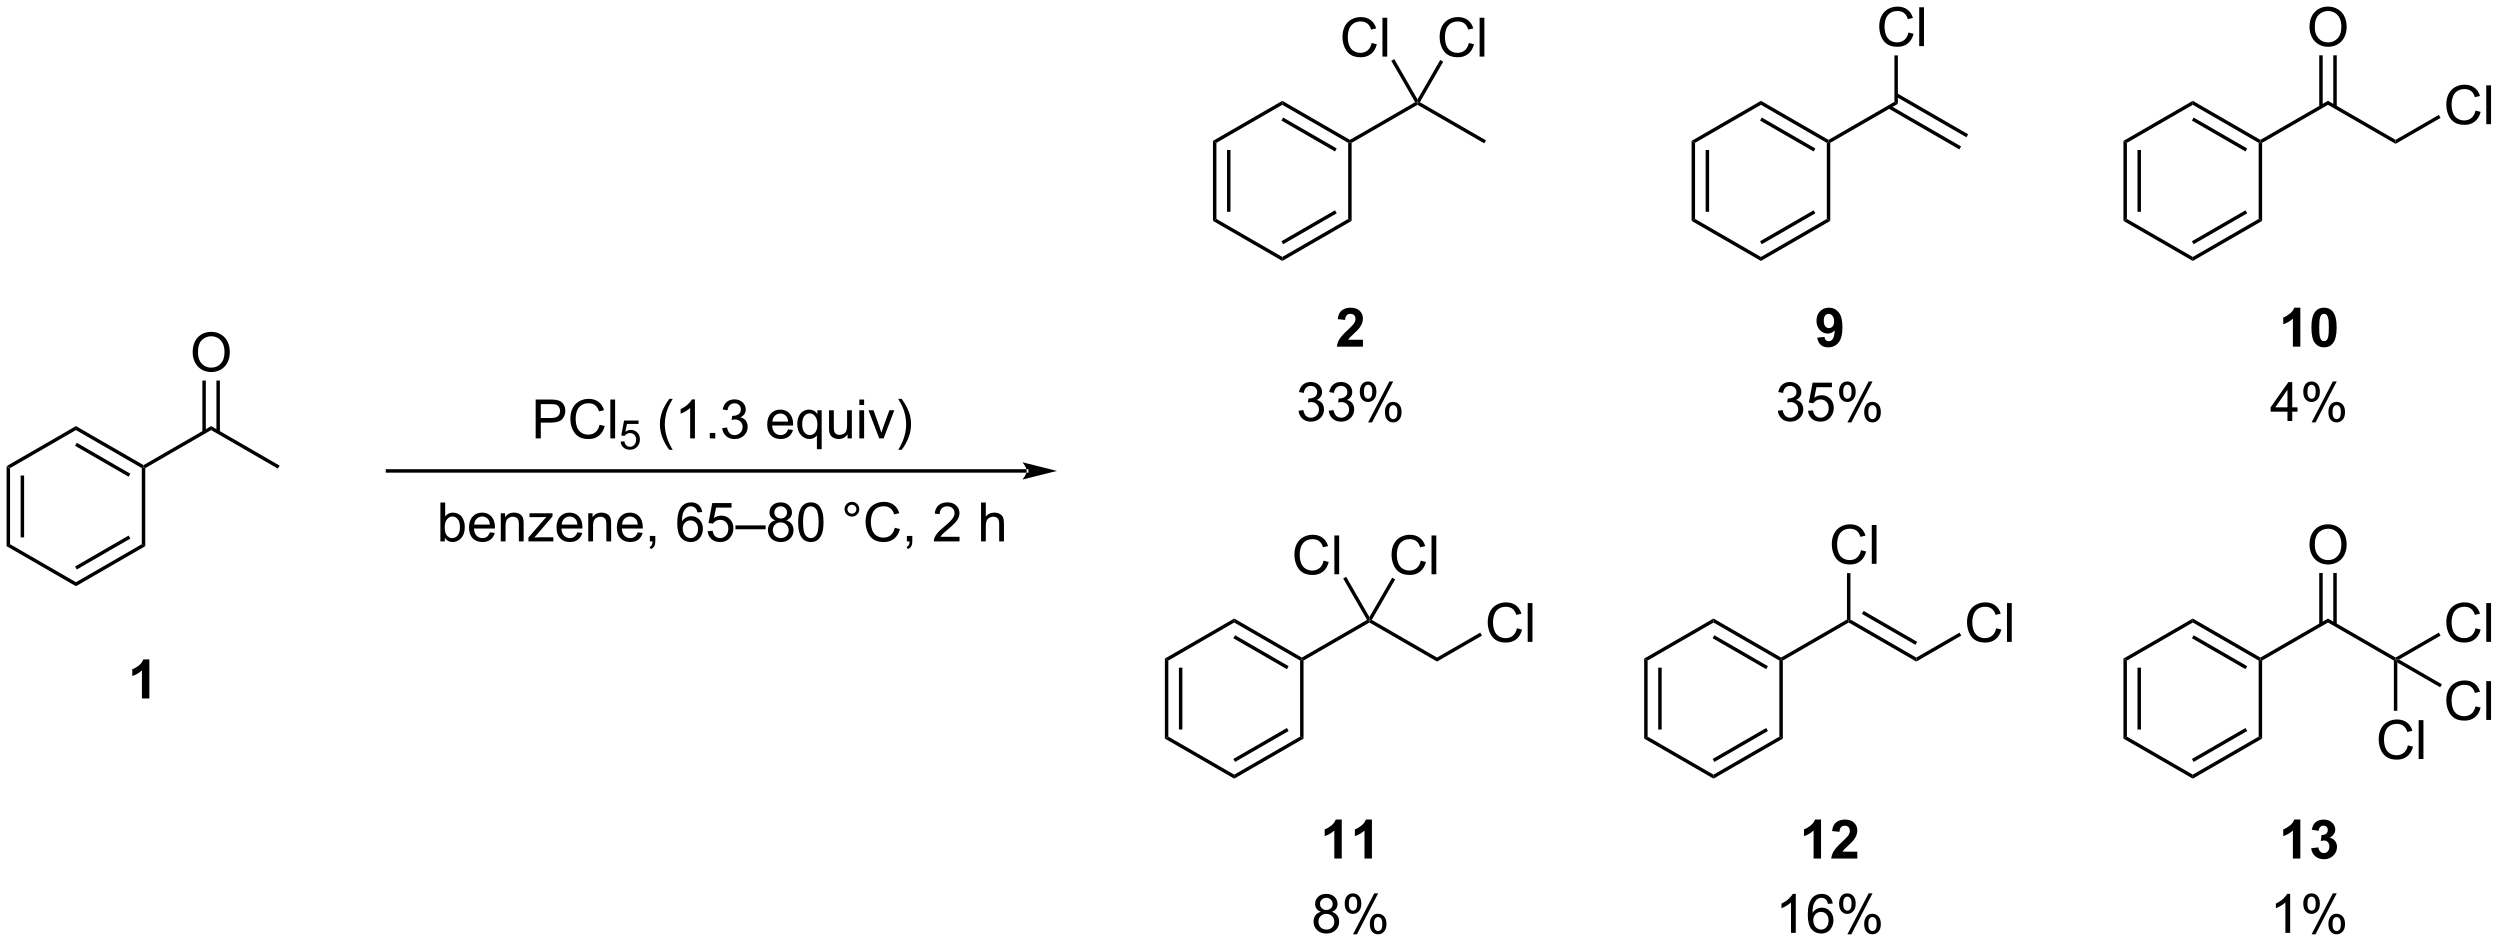 <?xml version="1.0" encoding="UTF-8"?>
<!DOCTYPE svg PUBLIC '-//W3C//DTD SVG 1.0//EN'
          'http://www.w3.org/TR/2001/REC-SVG-20010904/DTD/svg10.dtd'>
<svg stroke-dasharray="none" shape-rendering="auto" xmlns="http://www.w3.org/2000/svg" font-family="'Dialog'" text-rendering="auto" width="1011" fill-opacity="1" color-interpolation="auto" color-rendering="auto" preserveAspectRatio="xMidYMid meet" font-size="12px" viewBox="0 0 1011 381" fill="black" xmlns:xlink="http://www.w3.org/1999/xlink" stroke="black" image-rendering="auto" stroke-miterlimit="10" stroke-linecap="square" stroke-linejoin="miter" font-style="normal" stroke-width="1" height="381" stroke-dashoffset="0" font-weight="normal" stroke-opacity="1"
><!--Generated by the Batik Graphics2D SVG Generator--><defs id="genericDefs"
  /><g
  ><defs id="defs1"
    ><clipPath clipPathUnits="userSpaceOnUse" id="clipPath1"
      ><path d="M0.633 1.598 L379.389 1.598 L379.389 144.281 L0.633 144.281 L0.633 1.598 Z"
      /></clipPath
      ><clipPath clipPathUnits="userSpaceOnUse" id="clipPath2"
      ><path d="M-1.183 18.664 L-1.183 157.379 L367.042 157.379 L367.042 18.664 Z"
      /></clipPath
    ></defs
    ><g transform="scale(2.667,2.667) translate(-0.633,-1.598) matrix(1.029,0,0,1.029,1.85,-17.599)"
    ><path d="M-0.211 87.382 L0.299 87.677 L0.299 98.891 L-0.211 99.186 ZM1.86 88.726 L1.86 97.842 L2.37 97.842 L2.37 88.726 Z" stroke="none" clip-path="url(#clipPath2)"
    /></g
    ><g transform="matrix(2.743,0,0,2.743,3.246,-51.193)"
    ><path d="M-0.211 99.186 L0.299 98.891 L10.011 104.498 L10.011 105.087 Z" stroke="none" clip-path="url(#clipPath2)"
    /></g
    ><g transform="matrix(2.743,0,0,2.743,3.246,-51.193)"
    ><path d="M10.011 105.087 L10.011 104.498 L19.722 98.891 L20.233 99.186 ZM10.138 102.622 L18.033 98.063 L17.778 97.621 L9.883 102.18 Z" stroke="none" clip-path="url(#clipPath2)"
    /></g
    ><g transform="matrix(2.743,0,0,2.743,3.246,-51.193)"
    ><path d="M20.233 99.186 L19.722 98.891 L19.722 87.677 L19.977 87.53 L20.233 87.677 Z" stroke="none" clip-path="url(#clipPath2)"
    /></g
    ><g transform="matrix(2.743,0,0,2.743,3.246,-51.193)"
    ><path d="M19.977 87.235 L19.977 87.53 L19.722 87.677 L10.011 82.07 L10.011 81.481 ZM18.033 88.505 L10.138 83.947 L9.883 84.388 L17.778 88.947 Z" stroke="none" clip-path="url(#clipPath2)"
    /></g
    ><g transform="matrix(2.743,0,0,2.743,3.246,-51.193)"
    ><path d="M10.011 81.481 L10.011 82.07 L0.299 87.677 L-0.211 87.382 Z" stroke="none" clip-path="url(#clipPath2)"
    /></g
    ><g transform="matrix(2.743,0,0,2.743,3.246,-51.193)"
    ><path d="M20.233 87.677 L19.977 87.53 L19.977 87.235 L29.944 81.481 L29.944 82.07 Z" stroke="none" clip-path="url(#clipPath2)"
    /></g
    ><g transform="matrix(2.743,0,0,2.743,3.246,-51.193)"
    ><path d="M29.944 82.07 L29.944 81.481 L40.039 87.309 L39.783 87.751 Z" stroke="none" clip-path="url(#clipPath2)"
    /></g
    ><g transform="matrix(2.743,0,0,2.743,3.246,-51.193)"
    ><path d="M27.221 70.628 Q27.221 69.201 27.986 68.396 Q28.752 67.589 29.963 67.589 Q30.755 67.589 31.39 67.969 Q32.028 68.346 32.361 69.023 Q32.697 69.701 32.697 70.56 Q32.697 71.432 32.346 72.12 Q31.994 72.807 31.349 73.162 Q30.705 73.516 29.958 73.516 Q29.151 73.516 28.513 73.125 Q27.877 72.732 27.549 72.057 Q27.221 71.38 27.221 70.628 ZM28.002 70.638 Q28.002 71.674 28.557 72.271 Q29.114 72.865 29.955 72.865 Q30.809 72.865 31.361 72.263 Q31.916 71.662 31.916 70.557 Q31.916 69.857 31.679 69.336 Q31.442 68.815 30.986 68.529 Q30.533 68.24 29.966 68.24 Q29.161 68.24 28.58 68.794 Q28.002 69.346 28.002 70.638 Z" stroke="none" clip-path="url(#clipPath2)"
    /></g
    ><g transform="matrix(2.743,0,0,2.743,3.246,-51.193)"
    ><path d="M31.235 82.373 L31.235 74.769 L30.725 74.769 L30.725 82.373 ZM29.163 82.373 L29.163 74.769 L28.653 74.769 L28.653 82.373 Z" stroke="none" clip-path="url(#clipPath2)"
    /></g
    ><g transform="matrix(2.743,0,0,2.743,3.246,-51.193)"
    ><path d="M150.183 88.344 L150.183 88.344 L55.945 88.344 L55.69 88.344 L55.69 87.834 L55.945 87.834 L150.183 87.834 L150.438 87.834 L150.438 88.344 ZM154.647 88.089 L149.545 86.814 C149.545 86.814 150.183 87.531 150.183 88.089 C150.183 88.647 149.545 89.365 149.545 89.365 Z" stroke="none" clip-path="url(#clipPath2)"
    /></g
    ><g transform="matrix(2.743,0,0,2.743,3.246,-51.193)"
    ><path d="M77.79 83.294 L77.79 77.567 L79.951 77.567 Q80.522 77.567 80.821 77.622 Q81.243 77.692 81.527 77.89 Q81.813 78.086 81.988 78.442 Q82.162 78.796 82.162 79.224 Q82.162 79.953 81.696 80.461 Q81.232 80.966 80.016 80.966 L78.547 80.966 L78.547 83.294 L77.79 83.294 ZM78.547 80.289 L80.029 80.289 Q80.764 80.289 81.071 80.015 Q81.381 79.742 81.381 79.247 Q81.381 78.888 81.198 78.632 Q81.016 78.375 80.719 78.294 Q80.529 78.242 80.014 78.242 L78.547 78.242 L78.547 80.289 ZM87.212 81.286 L87.969 81.476 Q87.732 82.411 87.113 82.903 Q86.493 83.393 85.6 83.393 Q84.672 83.393 84.092 83.015 Q83.514 82.638 83.209 81.924 Q82.907 81.208 82.907 80.388 Q82.907 79.492 83.248 78.828 Q83.592 78.161 84.222 77.815 Q84.852 77.468 85.61 77.468 Q86.469 77.468 87.055 77.906 Q87.641 78.343 87.873 79.138 L87.126 79.312 Q86.928 78.687 86.547 78.403 Q86.17 78.117 85.594 78.117 Q84.936 78.117 84.49 78.434 Q84.047 78.75 83.868 79.284 Q83.688 79.817 83.688 80.382 Q83.688 81.114 83.902 81.659 Q84.115 82.203 84.563 82.474 Q85.014 82.742 85.537 82.742 Q86.172 82.742 86.613 82.375 Q87.055 82.007 87.212 81.286 ZM88.799 83.294 L88.799 77.567 L89.502 77.567 L89.502 83.294 L88.799 83.294 Z" stroke="none" clip-path="url(#clipPath2)"
    /></g
    ><g transform="matrix(2.743,0,0,2.743,3.246,-51.193)"
    ><path d="M90.313 83.769 L90.866 83.722 Q90.928 84.126 91.151 84.329 Q91.376 84.533 91.692 84.533 Q92.073 84.533 92.337 84.246 Q92.6 83.958 92.6 83.484 Q92.6 83.033 92.346 82.773 Q92.094 82.511 91.684 82.511 Q91.428 82.511 91.223 82.628 Q91.018 82.743 90.901 82.927 L90.407 82.863 L90.823 80.658 L92.958 80.658 L92.958 81.162 L91.245 81.162 L91.012 82.316 Q91.399 82.046 91.825 82.046 Q92.387 82.046 92.774 82.437 Q93.161 82.826 93.161 83.437 Q93.161 84.021 92.821 84.445 Q92.407 84.968 91.692 84.968 Q91.106 84.968 90.735 84.64 Q90.366 84.31 90.313 83.769 Z" stroke="none" clip-path="url(#clipPath2)"
    /></g
    ><g transform="matrix(2.743,0,0,2.743,3.246,-51.193)"
    ><path d="M97.495 84.979 Q96.912 84.244 96.508 83.26 Q96.107 82.273 96.107 81.218 Q96.107 80.289 96.409 79.437 Q96.761 78.45 97.495 77.468 L97.998 77.468 Q97.526 78.281 97.373 78.63 Q97.136 79.169 96.998 79.755 Q96.831 80.484 96.831 81.224 Q96.831 83.101 97.998 84.979 L97.495 84.979 ZM101.269 83.294 L100.565 83.294 L100.565 78.812 Q100.31 79.054 99.899 79.296 Q99.487 79.539 99.159 79.661 L99.159 78.981 Q99.748 78.703 100.188 78.309 Q100.63 77.914 100.815 77.544 L101.269 77.544 L101.269 83.294 ZM103.463 83.294 L103.463 82.492 L104.265 82.492 L104.265 83.294 L103.463 83.294 ZM105.294 81.781 L105.998 81.687 Q106.12 82.286 106.409 82.549 Q106.701 82.812 107.12 82.812 Q107.615 82.812 107.956 82.468 Q108.3 82.125 108.3 81.617 Q108.3 81.132 107.982 80.82 Q107.667 80.505 107.177 80.505 Q106.979 80.505 106.683 80.583 L106.761 79.966 Q106.831 79.974 106.873 79.974 Q107.323 79.974 107.683 79.739 Q108.042 79.505 108.042 79.015 Q108.042 78.63 107.779 78.377 Q107.519 78.122 107.104 78.122 Q106.693 78.122 106.419 78.38 Q106.146 78.638 106.068 79.153 L105.365 79.028 Q105.495 78.32 105.951 77.932 Q106.409 77.544 107.089 77.544 Q107.558 77.544 107.951 77.744 Q108.347 77.945 108.555 78.294 Q108.763 78.64 108.763 79.031 Q108.763 79.403 108.563 79.708 Q108.365 80.013 107.974 80.192 Q108.482 80.309 108.763 80.679 Q109.044 81.046 109.044 81.601 Q109.044 82.351 108.498 82.875 Q107.951 83.395 107.115 83.395 Q106.362 83.395 105.862 82.948 Q105.365 82.497 105.294 81.781 ZM114.998 81.958 L115.724 82.046 Q115.552 82.684 115.086 83.036 Q114.623 83.388 113.901 83.388 Q112.99 83.388 112.456 82.828 Q111.925 82.265 111.925 81.255 Q111.925 80.208 112.464 79.63 Q113.003 79.052 113.862 79.052 Q114.693 79.052 115.219 79.619 Q115.748 80.184 115.748 81.211 Q115.748 81.273 115.745 81.398 L112.651 81.398 Q112.69 82.083 113.037 82.448 Q113.386 82.809 113.904 82.809 Q114.292 82.809 114.565 82.606 Q114.839 82.403 114.998 81.958 ZM112.69 80.82 L115.005 80.82 Q114.959 80.296 114.74 80.036 Q114.404 79.63 113.87 79.63 Q113.386 79.63 113.055 79.955 Q112.724 80.278 112.69 80.82 ZM119.252 84.885 L119.252 82.851 Q119.088 83.083 118.793 83.237 Q118.499 83.388 118.166 83.388 Q117.429 83.388 116.895 82.799 Q116.361 82.208 116.361 81.179 Q116.361 80.554 116.577 80.059 Q116.796 79.562 117.207 79.307 Q117.619 79.052 118.111 79.052 Q118.882 79.052 119.322 79.7 L119.322 79.145 L119.955 79.145 L119.955 84.885 L119.252 84.885 ZM117.085 81.208 Q117.085 82.007 117.421 82.409 Q117.757 82.809 118.225 82.809 Q118.673 82.809 118.996 82.429 Q119.322 82.046 119.322 81.27 Q119.322 80.442 118.981 80.026 Q118.64 79.606 118.179 79.606 Q117.72 79.606 117.403 79.994 Q117.085 80.382 117.085 81.208 ZM123.776 83.294 L123.776 82.684 Q123.292 83.388 122.459 83.388 Q122.091 83.388 121.774 83.247 Q121.456 83.106 121.3 82.893 Q121.146 82.679 121.084 82.372 Q121.042 82.164 121.042 81.716 L121.042 79.145 L121.745 79.145 L121.745 81.445 Q121.745 81.997 121.787 82.187 Q121.854 82.466 122.068 82.625 Q122.284 82.781 122.599 82.781 Q122.917 82.781 123.193 82.619 Q123.472 82.458 123.586 82.179 Q123.701 81.898 123.701 81.367 L123.701 79.145 L124.404 79.145 L124.404 83.294 L123.776 83.294 ZM125.509 78.375 L125.509 77.567 L126.213 77.567 L126.213 78.375 L125.509 78.375 ZM125.509 83.294 L125.509 79.145 L126.213 79.145 L126.213 83.294 L125.509 83.294 ZM128.435 83.294 L126.857 79.145 L127.599 79.145 L128.49 81.63 Q128.636 82.031 128.756 82.466 Q128.849 82.138 129.018 81.677 L129.94 79.145 L130.662 79.145 L129.091 83.294 L128.435 83.294 ZM131.745 84.979 L131.24 84.979 Q132.409 83.101 132.409 81.224 Q132.409 80.489 132.24 79.765 Q132.107 79.179 131.87 78.64 Q131.716 78.289 131.24 77.468 L131.745 77.468 Q132.479 78.45 132.831 79.437 Q133.131 80.289 133.131 81.218 Q133.131 82.273 132.727 83.26 Q132.323 84.244 131.745 84.979 Z" stroke="none" clip-path="url(#clipPath2)"
    /></g
    ><g transform="matrix(2.743,0,0,2.743,3.246,-51.193)"
    ><path d="M177.643 39.43 L178.153 39.724 L178.153 50.938 L177.643 51.233 ZM179.715 40.773 L179.715 49.89 L180.225 49.89 L180.225 40.773 Z" stroke="none" clip-path="url(#clipPath2)"
    /></g
    ><g transform="matrix(2.743,0,0,2.743,3.246,-51.193)"
    ><path d="M177.643 51.233 L178.153 50.938 L187.865 56.545 L187.865 57.135 Z" stroke="none" clip-path="url(#clipPath2)"
    /></g
    ><g transform="matrix(2.743,0,0,2.743,3.246,-51.193)"
    ><path d="M187.865 57.135 L187.865 56.545 L197.577 50.938 L198.087 51.233 ZM187.993 54.669 L195.888 50.111 L195.633 49.669 L187.738 54.227 Z" stroke="none" clip-path="url(#clipPath2)"
    /></g
    ><g transform="matrix(2.743,0,0,2.743,3.246,-51.193)"
    ><path d="M198.087 51.233 L197.577 50.938 L197.577 39.724 L197.832 39.577 L198.087 39.724 Z" stroke="none" clip-path="url(#clipPath2)"
    /></g
    ><g transform="matrix(2.743,0,0,2.743,3.246,-51.193)"
    ><path d="M197.832 39.282 L197.832 39.577 L197.577 39.724 L187.865 34.117 L187.865 33.528 ZM195.888 40.552 L187.993 35.994 L187.738 36.436 L195.633 40.994 Z" stroke="none" clip-path="url(#clipPath2)"
    /></g
    ><g transform="matrix(2.743,0,0,2.743,3.246,-51.193)"
    ><path d="M187.865 33.528 L187.865 34.117 L178.153 39.724 L177.643 39.43 Z" stroke="none" clip-path="url(#clipPath2)"
    /></g
    ><g transform="matrix(2.743,0,0,2.743,3.246,-51.193)"
    ><path d="M198.087 39.724 L197.832 39.577 L197.832 39.282 L207.45 33.729 L207.799 33.823 L207.799 34.117 Z" stroke="none" clip-path="url(#clipPath2)"
    /></g
    ><g transform="matrix(2.743,0,0,2.743,3.246,-51.193)"
    ><path d="M207.799 34.117 L207.799 33.823 L208.147 33.729 L217.893 39.356 L217.638 39.798 Z" stroke="none" clip-path="url(#clipPath2)"
    /></g
    ><g transform="matrix(2.743,0,0,2.743,3.246,-51.193)"
    ><path d="M215.367 24.998 L216.125 25.188 Q215.888 26.123 215.268 26.615 Q214.649 27.105 213.755 27.105 Q212.828 27.105 212.248 26.727 Q211.669 26.35 211.365 25.636 Q211.063 24.92 211.063 24.1 Q211.063 23.204 211.404 22.54 Q211.748 21.873 212.378 21.527 Q213.008 21.18 213.766 21.18 Q214.625 21.18 215.211 21.618 Q215.797 22.055 216.029 22.85 L215.281 23.024 Q215.084 22.399 214.703 22.115 Q214.326 21.829 213.75 21.829 Q213.091 21.829 212.646 22.146 Q212.203 22.462 212.024 22.995 Q211.844 23.529 211.844 24.094 Q211.844 24.826 212.058 25.37 Q212.271 25.915 212.719 26.186 Q213.169 26.454 213.693 26.454 Q214.328 26.454 214.768 26.087 Q215.211 25.719 215.367 24.998 ZM216.955 27.006 L216.955 21.279 L217.658 21.279 L217.658 27.006 L216.955 27.006 Z" stroke="none" clip-path="url(#clipPath2)"
    /></g
    ><g transform="matrix(2.743,0,0,2.743,3.246,-51.193)"
    ><path d="M208.147 33.729 L207.799 33.823 L207.799 33.312 L211.153 27.503 L211.595 27.758 Z" stroke="none" clip-path="url(#clipPath2)"
    /></g
    ><g transform="matrix(2.743,0,0,2.743,3.246,-51.193)"
    ><path d="M201.046 24.998 L201.804 25.188 Q201.567 26.123 200.947 26.615 Q200.327 27.105 199.434 27.105 Q198.507 27.105 197.926 26.727 Q197.348 26.35 197.044 25.636 Q196.742 24.92 196.742 24.1 Q196.742 23.204 197.083 22.54 Q197.426 21.873 198.057 21.527 Q198.687 21.18 199.445 21.18 Q200.304 21.18 200.89 21.618 Q201.476 22.055 201.708 22.85 L200.96 23.024 Q200.762 22.399 200.382 22.115 Q200.005 21.829 199.429 21.829 Q198.77 21.829 198.325 22.146 Q197.882 22.462 197.702 22.995 Q197.523 23.529 197.523 24.094 Q197.523 24.826 197.736 25.37 Q197.95 25.915 198.398 26.186 Q198.848 26.454 199.372 26.454 Q200.007 26.454 200.447 26.087 Q200.89 25.719 201.046 24.998 ZM202.633 27.006 L202.633 21.279 L203.337 21.279 L203.337 27.006 L202.633 27.006 Z" stroke="none" clip-path="url(#clipPath2)"
    /></g
    ><g transform="matrix(2.743,0,0,2.743,3.246,-51.193)"
    ><path d="M207.799 33.312 L207.799 33.823 L207.45 33.729 L203.93 27.633 L204.372 27.378 Z" stroke="none" clip-path="url(#clipPath2)"
    /></g
    ><g transform="matrix(2.743,0,0,2.743,3.246,-51.193)"
    ><path d="M190.261 79.215 L190.964 79.122 Q191.087 79.721 191.376 79.984 Q191.667 80.247 192.087 80.247 Q192.582 80.247 192.923 79.903 Q193.266 79.559 193.266 79.051 Q193.266 78.567 192.949 78.254 Q192.633 77.939 192.144 77.939 Q191.946 77.939 191.649 78.017 L191.727 77.4 Q191.798 77.408 191.839 77.408 Q192.29 77.408 192.649 77.174 Q193.008 76.939 193.008 76.45 Q193.008 76.064 192.745 75.812 Q192.485 75.556 192.071 75.556 Q191.66 75.556 191.386 75.814 Q191.113 76.072 191.035 76.588 L190.332 76.463 Q190.462 75.754 190.917 75.366 Q191.376 74.978 192.055 74.978 Q192.524 74.978 192.917 75.179 Q193.313 75.379 193.522 75.728 Q193.73 76.075 193.73 76.465 Q193.73 76.838 193.529 77.142 Q193.332 77.447 192.941 77.627 Q193.449 77.744 193.73 78.114 Q194.011 78.481 194.011 79.036 Q194.011 79.786 193.464 80.309 Q192.917 80.83 192.082 80.83 Q191.329 80.83 190.829 80.382 Q190.332 79.931 190.261 79.215 ZM194.71 79.215 L195.413 79.122 Q195.536 79.721 195.825 79.984 Q196.117 80.247 196.536 80.247 Q197.031 80.247 197.372 79.903 Q197.716 79.559 197.716 79.051 Q197.716 78.567 197.398 78.254 Q197.083 77.939 196.593 77.939 Q196.395 77.939 196.098 78.017 L196.177 77.4 Q196.247 77.408 196.288 77.408 Q196.739 77.408 197.098 77.174 Q197.458 76.939 197.458 76.45 Q197.458 76.064 197.195 75.812 Q196.934 75.556 196.52 75.556 Q196.109 75.556 195.835 75.814 Q195.562 76.072 195.484 76.588 L194.781 76.463 Q194.911 75.754 195.367 75.366 Q195.825 74.978 196.505 74.978 Q196.973 74.978 197.367 75.179 Q197.762 75.379 197.971 75.728 Q198.179 76.075 198.179 76.465 Q198.179 76.838 197.979 77.142 Q197.781 77.447 197.39 77.627 Q197.898 77.744 198.179 78.114 Q198.46 78.481 198.46 79.036 Q198.46 79.786 197.913 80.309 Q197.367 80.83 196.531 80.83 Q195.778 80.83 195.278 80.382 Q194.781 79.931 194.71 79.215 ZM199.29 76.377 Q199.29 75.762 199.597 75.333 Q199.907 74.903 200.493 74.903 Q201.032 74.903 201.383 75.288 Q201.738 75.674 201.738 76.418 Q201.738 77.145 201.381 77.538 Q201.024 77.931 200.501 77.931 Q199.98 77.931 199.633 77.546 Q199.29 77.158 199.29 76.377 ZM200.511 75.387 Q200.251 75.387 200.076 75.614 Q199.902 75.84 199.902 76.447 Q199.902 76.997 200.076 77.223 Q200.253 77.447 200.511 77.447 Q200.777 77.447 200.951 77.221 Q201.126 76.994 201.126 76.392 Q201.126 75.838 200.949 75.614 Q200.774 75.387 200.511 75.387 ZM200.516 80.939 L203.649 74.903 L204.22 74.903 L201.097 80.939 L200.516 80.939 ZM202.993 79.385 Q202.993 78.767 203.3 78.34 Q203.61 77.911 204.199 77.911 Q204.738 77.911 205.092 78.296 Q205.446 78.681 205.446 79.426 Q205.446 80.153 205.087 80.546 Q204.73 80.939 204.204 80.939 Q203.683 80.939 203.337 80.551 Q202.993 80.161 202.993 79.385 ZM204.22 78.395 Q203.954 78.395 203.779 78.622 Q203.605 78.848 203.605 79.455 Q203.605 80.002 203.779 80.228 Q203.957 80.455 204.214 80.455 Q204.485 80.455 204.657 80.228 Q204.832 80.002 204.832 79.4 Q204.832 78.846 204.654 78.622 Q204.48 78.395 204.22 78.395 Z" stroke="none" clip-path="url(#clipPath2)"
    /></g
    ><g transform="matrix(2.743,0,0,2.743,3.246,-51.193)"
    ><path d="M199.753 68.752 L199.753 69.773 L195.907 69.773 Q195.97 69.195 196.282 68.677 Q196.595 68.159 197.516 67.305 Q198.259 66.612 198.425 66.367 Q198.652 66.026 198.652 65.695 Q198.652 65.328 198.454 65.13 Q198.259 64.932 197.91 64.932 Q197.566 64.932 197.363 65.141 Q197.16 65.346 197.128 65.828 L196.035 65.719 Q196.134 64.812 196.649 64.419 Q197.165 64.023 197.938 64.023 Q198.785 64.023 199.269 64.482 Q199.753 64.937 199.753 65.617 Q199.753 66.002 199.615 66.354 Q199.477 66.703 199.175 67.086 Q198.977 67.338 198.457 67.815 Q197.938 68.291 197.798 68.448 Q197.66 68.604 197.574 68.752 L199.753 68.752 Z" stroke="none" clip-path="url(#clipPath2)"
    /></g
    ><g transform="matrix(2.743,0,0,2.743,3.246,-51.193)"
    ><path d="M248.208 39.43 L248.719 39.724 L248.719 50.938 L248.208 51.233 ZM250.28 40.773 L250.28 49.89 L250.79 49.89 L250.79 40.773 Z" stroke="none" clip-path="url(#clipPath2)"
    /></g
    ><g transform="matrix(2.743,0,0,2.743,3.246,-51.193)"
    ><path d="M248.208 51.233 L248.719 50.938 L258.43 56.545 L258.43 57.135 Z" stroke="none" clip-path="url(#clipPath2)"
    /></g
    ><g transform="matrix(2.743,0,0,2.743,3.246,-51.193)"
    ><path d="M258.43 57.135 L258.43 56.545 L268.142 50.938 L268.652 51.233 ZM258.558 54.669 L266.453 50.111 L266.198 49.669 L258.303 54.227 Z" stroke="none" clip-path="url(#clipPath2)"
    /></g
    ><g transform="matrix(2.743,0,0,2.743,3.246,-51.193)"
    ><path d="M268.652 51.233 L268.142 50.938 L268.142 39.724 L268.397 39.577 L268.652 39.724 Z" stroke="none" clip-path="url(#clipPath2)"
    /></g
    ><g transform="matrix(2.743,0,0,2.743,3.246,-51.193)"
    ><path d="M268.397 39.282 L268.397 39.577 L268.142 39.724 L258.43 34.117 L258.43 33.528 ZM266.453 40.552 L258.558 35.994 L258.303 36.436 L266.198 40.994 Z" stroke="none" clip-path="url(#clipPath2)"
    /></g
    ><g transform="matrix(2.743,0,0,2.743,3.246,-51.193)"
    ><path d="M258.43 33.528 L258.43 34.117 L248.719 39.724 L248.208 39.43 Z" stroke="none" clip-path="url(#clipPath2)"
    /></g
    ><g transform="matrix(2.743,0,0,2.743,3.246,-51.193)"
    ><path d="M268.652 39.724 L268.397 39.577 L268.397 39.282 L278.109 33.675 L278.619 33.97 Z" stroke="none" clip-path="url(#clipPath2)"
    /></g
    ><g transform="matrix(2.743,0,0,2.743,3.246,-51.193)"
    ><path d="M277.2 34.642 L287.685 40.695 L287.94 40.253 L277.456 34.2 ZM278.236 32.848 L288.721 38.901 L288.976 38.459 L278.491 32.406 Z" stroke="none" clip-path="url(#clipPath2)"
    /></g
    ><g transform="matrix(2.743,0,0,2.743,3.246,-51.193)"
    ><path d="M280.178 23.456 L280.936 23.646 Q280.699 24.581 280.079 25.073 Q279.46 25.563 278.566 25.563 Q277.639 25.563 277.058 25.185 Q276.48 24.808 276.176 24.094 Q275.874 23.378 275.874 22.558 Q275.874 21.662 276.215 20.998 Q276.558 20.331 277.189 19.985 Q277.819 19.639 278.577 19.639 Q279.436 19.639 280.022 20.076 Q280.608 20.514 280.84 21.308 L280.092 21.482 Q279.894 20.857 279.514 20.573 Q279.137 20.287 278.561 20.287 Q277.902 20.287 277.457 20.605 Q277.014 20.92 276.835 21.454 Q276.655 21.987 276.655 22.552 Q276.655 23.284 276.868 23.829 Q277.082 24.373 277.53 24.644 Q277.98 24.912 278.504 24.912 Q279.139 24.912 279.579 24.545 Q280.022 24.177 280.178 23.456 ZM281.766 25.464 L281.766 19.737 L282.469 19.737 L282.469 25.464 L281.766 25.464 Z" stroke="none" clip-path="url(#clipPath2)"
    /></g
    ><g transform="matrix(2.743,0,0,2.743,3.246,-51.193)"
    ><path d="M278.619 33.97 L278.109 33.675 L278.109 26.831 L278.619 26.831 Z" stroke="none" clip-path="url(#clipPath2)"
    /></g
    ><g transform="matrix(2.743,0,0,2.743,3.246,-51.193)"
    ><path d="M260.922 79.215 L261.625 79.122 Q261.748 79.721 262.037 79.984 Q262.329 80.247 262.748 80.247 Q263.243 80.247 263.584 79.903 Q263.928 79.559 263.928 79.051 Q263.928 78.567 263.61 78.254 Q263.295 77.939 262.805 77.939 Q262.607 77.939 262.31 78.017 L262.389 77.4 Q262.459 77.408 262.5 77.408 Q262.951 77.408 263.31 77.174 Q263.67 76.939 263.67 76.45 Q263.67 76.064 263.407 75.812 Q263.146 75.556 262.732 75.556 Q262.321 75.556 262.047 75.814 Q261.774 76.072 261.696 76.588 L260.993 76.463 Q261.123 75.754 261.579 75.366 Q262.037 74.978 262.717 74.978 Q263.185 74.978 263.579 75.179 Q263.974 75.379 264.183 75.728 Q264.391 76.075 264.391 76.465 Q264.391 76.838 264.191 77.142 Q263.993 77.447 263.602 77.627 Q264.11 77.744 264.391 78.114 Q264.672 78.481 264.672 79.036 Q264.672 79.786 264.125 80.309 Q263.579 80.83 262.743 80.83 Q261.99 80.83 261.49 80.382 Q260.993 79.931 260.922 79.215 ZM265.369 79.228 L266.106 79.166 Q266.189 79.705 266.486 79.976 Q266.786 80.247 267.207 80.247 Q267.715 80.247 268.067 79.864 Q268.418 79.481 268.418 78.848 Q268.418 78.247 268.08 77.9 Q267.744 77.551 267.197 77.551 Q266.856 77.551 266.582 77.708 Q266.309 77.861 266.153 78.106 L265.494 78.02 L266.049 75.08 L268.895 75.08 L268.895 75.752 L266.611 75.752 L266.301 77.291 Q266.817 76.931 267.385 76.931 Q268.135 76.931 268.65 77.452 Q269.166 77.971 269.166 78.786 Q269.166 79.564 268.713 80.129 Q268.161 80.827 267.207 80.827 Q266.426 80.827 265.932 80.39 Q265.439 79.95 265.369 79.228 ZM269.951 76.377 Q269.951 75.762 270.258 75.333 Q270.568 74.903 271.154 74.903 Q271.693 74.903 272.045 75.288 Q272.399 75.674 272.399 76.418 Q272.399 77.145 272.042 77.538 Q271.685 77.931 271.162 77.931 Q270.641 77.931 270.295 77.546 Q269.951 77.158 269.951 76.377 ZM271.172 75.387 Q270.912 75.387 270.737 75.614 Q270.563 75.84 270.563 76.447 Q270.563 76.997 270.737 77.223 Q270.914 77.447 271.172 77.447 Q271.438 77.447 271.612 77.221 Q271.787 76.994 271.787 76.392 Q271.787 75.838 271.61 75.614 Q271.435 75.387 271.172 75.387 ZM271.178 80.939 L274.31 74.903 L274.881 74.903 L271.758 80.939 L271.178 80.939 ZM273.654 79.385 Q273.654 78.767 273.961 78.34 Q274.271 77.911 274.86 77.911 Q275.399 77.911 275.753 78.296 Q276.107 78.681 276.107 79.426 Q276.107 80.153 275.748 80.546 Q275.391 80.939 274.865 80.939 Q274.344 80.939 273.998 80.551 Q273.654 80.161 273.654 79.385 ZM274.881 78.395 Q274.615 78.395 274.441 78.622 Q274.266 78.848 274.266 79.455 Q274.266 80.002 274.441 80.228 Q274.618 80.455 274.875 80.455 Q275.146 80.455 275.318 80.228 Q275.493 80.002 275.493 79.4 Q275.493 78.846 275.316 78.622 Q275.141 78.395 274.881 78.395 Z" stroke="none" clip-path="url(#clipPath2)"
    /></g
    ><g transform="matrix(2.743,0,0,2.743,3.246,-51.193)"
    ><path d="M266.732 68.448 L267.795 68.331 Q267.834 68.656 267.998 68.812 Q268.162 68.969 268.43 68.969 Q268.771 68.969 269.008 68.656 Q269.248 68.344 269.313 67.359 Q268.899 67.838 268.279 67.838 Q267.602 67.838 267.112 67.318 Q266.623 66.797 266.623 65.961 Q266.623 65.088 267.139 64.557 Q267.657 64.023 268.459 64.023 Q269.329 64.023 269.886 64.698 Q270.446 65.37 270.446 66.914 Q270.446 68.484 269.862 69.18 Q269.282 69.875 268.349 69.875 Q267.678 69.875 267.264 69.518 Q266.849 69.159 266.732 68.448 ZM269.217 66.049 Q269.217 65.518 268.972 65.226 Q268.727 64.932 268.407 64.932 Q268.102 64.932 267.901 65.174 Q267.701 65.414 267.701 65.961 Q267.701 66.516 267.92 66.776 Q268.139 67.034 268.467 67.034 Q268.782 67.034 268.998 66.784 Q269.217 66.534 269.217 66.049 Z" stroke="none" clip-path="url(#clipPath2)"
    /></g
    ><g transform="matrix(2.743,0,0,2.743,3.246,-51.193)"
    ><path d="M311.876 39.43 L312.386 39.724 L312.386 50.938 L311.876 51.233 ZM313.947 40.773 L313.947 49.89 L314.458 49.89 L314.458 40.773 Z" stroke="none" clip-path="url(#clipPath2)"
    /></g
    ><g transform="matrix(2.743,0,0,2.743,3.246,-51.193)"
    ><path d="M311.876 51.233 L312.386 50.938 L322.098 56.545 L322.098 57.135 Z" stroke="none" clip-path="url(#clipPath2)"
    /></g
    ><g transform="matrix(2.743,0,0,2.743,3.246,-51.193)"
    ><path d="M322.098 57.135 L322.098 56.545 L331.809 50.938 L332.32 51.233 ZM322.225 54.669 L330.121 50.111 L329.865 49.669 L321.97 54.227 Z" stroke="none" clip-path="url(#clipPath2)"
    /></g
    ><g transform="matrix(2.743,0,0,2.743,3.246,-51.193)"
    ><path d="M332.32 51.233 L331.809 50.938 L331.809 39.724 L332.065 39.577 L332.32 39.724 Z" stroke="none" clip-path="url(#clipPath2)"
    /></g
    ><g transform="matrix(2.743,0,0,2.743,3.246,-51.193)"
    ><path d="M332.065 39.282 L332.065 39.577 L331.809 39.724 L322.098 34.117 L322.098 33.528 ZM330.121 40.552 L322.225 35.994 L321.97 36.436 L329.865 40.994 Z" stroke="none" clip-path="url(#clipPath2)"
    /></g
    ><g transform="matrix(2.743,0,0,2.743,3.246,-51.193)"
    ><path d="M322.098 33.528 L322.098 34.117 L312.386 39.724 L311.876 39.43 Z" stroke="none" clip-path="url(#clipPath2)"
    /></g
    ><g transform="matrix(2.743,0,0,2.743,3.246,-51.193)"
    ><path d="M332.32 39.724 L332.065 39.577 L332.065 39.282 L342.031 33.528 L342.031 34.117 Z" stroke="none" clip-path="url(#clipPath2)"
    /></g
    ><g transform="matrix(2.743,0,0,2.743,3.246,-51.193)"
    ><path d="M342.031 34.117 L342.031 33.528 L351.998 39.282 L351.998 39.871 Z" stroke="none" clip-path="url(#clipPath2)"
    /></g
    ><g transform="matrix(2.743,0,0,2.743,3.246,-51.193)"
    ><path d="M339.308 22.675 Q339.308 21.248 340.074 20.443 Q340.839 19.636 342.05 19.636 Q342.842 19.636 343.477 20.016 Q344.115 20.394 344.449 21.071 Q344.785 21.748 344.785 22.607 Q344.785 23.48 344.433 24.167 Q344.082 24.855 343.436 25.209 Q342.792 25.563 342.045 25.563 Q341.238 25.563 340.6 25.172 Q339.964 24.779 339.636 24.105 Q339.308 23.427 339.308 22.675 ZM340.089 22.685 Q340.089 23.722 340.644 24.318 Q341.201 24.912 342.042 24.912 Q342.897 24.912 343.449 24.31 Q344.003 23.709 344.003 22.605 Q344.003 21.904 343.766 21.383 Q343.529 20.862 343.074 20.576 Q342.62 20.287 342.053 20.287 Q341.248 20.287 340.667 20.842 Q340.089 21.394 340.089 22.685 Z" stroke="none" clip-path="url(#clipPath2)"
    /></g
    ><g transform="matrix(2.743,0,0,2.743,3.246,-51.193)"
    ><path d="M343.322 34.421 L343.322 26.816 L342.812 26.816 L342.812 34.421 ZM341.251 34.421 L341.251 26.816 L340.74 26.816 L340.74 34.421 Z" stroke="none" clip-path="url(#clipPath2)"
    /></g
    ><g transform="matrix(2.743,0,0,2.743,3.246,-51.193)"
    ><path d="M336.058 80.728 L336.058 79.356 L333.574 79.356 L333.574 78.713 L336.188 75.002 L336.761 75.002 L336.761 78.713 L337.535 78.713 L337.535 79.356 L336.761 79.356 L336.761 80.728 L336.058 80.728 ZM336.058 78.713 L336.058 76.129 L334.267 78.713 L336.058 78.713 ZM338.388 76.377 Q338.388 75.762 338.695 75.333 Q339.005 74.903 339.591 74.903 Q340.13 74.903 340.481 75.288 Q340.836 75.674 340.836 76.418 Q340.836 77.145 340.479 77.538 Q340.122 77.931 339.599 77.931 Q339.078 77.931 338.731 77.546 Q338.388 77.158 338.388 76.377 ZM339.609 75.387 Q339.349 75.387 339.174 75.614 Q339 75.84 339 76.447 Q339 76.997 339.174 77.223 Q339.351 77.447 339.609 77.447 Q339.875 77.447 340.049 77.221 Q340.224 76.994 340.224 76.392 Q340.224 75.838 340.046 75.614 Q339.872 75.387 339.609 75.387 ZM339.614 80.939 L342.747 74.903 L343.317 74.903 L340.195 80.939 L339.614 80.939 ZM342.091 79.385 Q342.091 78.767 342.398 78.34 Q342.708 77.911 343.296 77.911 Q343.836 77.911 344.19 78.296 Q344.544 78.681 344.544 79.426 Q344.544 80.153 344.184 80.546 Q343.828 80.939 343.302 80.939 Q342.781 80.939 342.434 80.551 Q342.091 80.161 342.091 79.385 ZM343.317 78.395 Q343.052 78.395 342.877 78.622 Q342.703 78.848 342.703 79.455 Q342.703 80.002 342.877 80.228 Q343.054 80.455 343.312 80.455 Q343.583 80.455 343.755 80.228 Q343.929 80.002 343.929 79.4 Q343.929 78.846 343.752 78.622 Q343.578 78.395 343.317 78.395 Z" stroke="none" clip-path="url(#clipPath2)"
    /></g
    ><g transform="matrix(2.743,0,0,2.743,3.246,-51.193)"
    ><path d="M337.953 69.773 L336.856 69.773 L336.856 65.635 Q336.255 66.198 335.437 66.469 L335.437 65.471 Q335.867 65.331 336.369 64.94 Q336.875 64.547 337.062 64.023 L337.953 64.023 L337.953 69.773 ZM341.449 64.023 Q342.282 64.023 342.751 64.617 Q343.308 65.32 343.308 66.948 Q343.308 68.573 342.746 69.284 Q342.282 69.872 341.449 69.872 Q340.613 69.872 340.1 69.229 Q339.589 68.586 339.589 66.937 Q339.589 65.32 340.152 64.609 Q340.618 64.023 341.449 64.023 ZM341.449 64.932 Q341.251 64.932 341.095 65.06 Q340.938 65.187 340.852 65.516 Q340.738 65.94 340.738 66.948 Q340.738 67.956 340.839 68.333 Q340.941 68.711 341.095 68.836 Q341.251 68.961 341.449 68.961 Q341.649 68.961 341.805 68.833 Q341.962 68.706 342.048 68.377 Q342.16 67.956 342.16 66.948 Q342.16 65.94 342.058 65.565 Q341.957 65.187 341.803 65.06 Q341.649 64.932 341.449 64.932 Z" stroke="none" clip-path="url(#clipPath2)"
    /></g
    ><g transform="matrix(2.743,0,0,2.743,3.246,-51.193)"
    ><path d="M363.779 34.965 L364.537 35.155 Q364.3 36.09 363.68 36.582 Q363.061 37.072 362.167 37.072 Q361.24 37.072 360.66 36.694 Q360.082 36.316 359.777 35.603 Q359.475 34.887 359.475 34.066 Q359.475 33.17 359.816 32.507 Q360.16 31.84 360.79 31.493 Q361.42 31.147 362.178 31.147 Q363.037 31.147 363.623 31.585 Q364.209 32.022 364.441 32.816 L363.693 32.991 Q363.496 32.366 363.115 32.082 Q362.738 31.796 362.162 31.796 Q361.503 31.796 361.058 32.113 Q360.615 32.428 360.436 32.962 Q360.256 33.496 360.256 34.061 Q360.256 34.793 360.469 35.337 Q360.683 35.882 361.131 36.152 Q361.582 36.42 362.105 36.42 Q362.74 36.42 363.18 36.053 Q363.623 35.686 363.779 34.965 ZM365.367 36.973 L365.367 31.246 L366.07 31.246 L366.07 36.973 L365.367 36.973 Z" stroke="none" clip-path="url(#clipPath2)"
    /></g
    ><g transform="matrix(2.743,0,0,2.743,3.246,-51.193)"
    ><path d="M351.998 39.871 L351.998 39.282 L358.372 35.603 L358.627 36.045 Z" stroke="none" clip-path="url(#clipPath2)"
    /></g
    ><g transform="matrix(2.743,0,0,2.743,3.246,-51.193)"
    ><path d="M170.554 115.754 L171.064 116.049 L171.064 127.263 L170.554 127.558 ZM172.625 117.098 L172.625 126.214 L173.135 126.214 L173.135 117.098 Z" stroke="none" clip-path="url(#clipPath2)"
    /></g
    ><g transform="matrix(2.743,0,0,2.743,3.246,-51.193)"
    ><path d="M170.554 127.558 L171.064 127.263 L180.775 132.87 L180.775 133.459 Z" stroke="none" clip-path="url(#clipPath2)"
    /></g
    ><g transform="matrix(2.743,0,0,2.743,3.246,-51.193)"
    ><path d="M180.775 133.459 L180.775 132.87 L190.487 127.263 L190.997 127.558 ZM180.903 130.994 L188.798 126.435 L188.543 125.993 L180.648 130.552 Z" stroke="none" clip-path="url(#clipPath2)"
    /></g
    ><g transform="matrix(2.743,0,0,2.743,3.246,-51.193)"
    ><path d="M190.997 127.558 L190.487 127.263 L190.487 116.049 L190.742 115.902 L190.997 116.049 Z" stroke="none" clip-path="url(#clipPath2)"
    /></g
    ><g transform="matrix(2.743,0,0,2.743,3.246,-51.193)"
    ><path d="M190.742 115.607 L190.742 115.902 L190.487 116.049 L180.775 110.442 L180.775 109.853 ZM188.798 116.877 L180.903 112.319 L180.648 112.76 L188.543 117.319 Z" stroke="none" clip-path="url(#clipPath2)"
    /></g
    ><g transform="matrix(2.743,0,0,2.743,3.246,-51.193)"
    ><path d="M180.775 109.853 L180.775 110.442 L171.064 116.049 L170.554 115.754 Z" stroke="none" clip-path="url(#clipPath2)"
    /></g
    ><g transform="matrix(2.743,0,0,2.743,3.246,-51.193)"
    ><path d="M190.997 116.049 L190.742 115.902 L190.742 115.607 L200.361 110.054 L200.709 110.147 L200.709 110.442 Z" stroke="none" clip-path="url(#clipPath2)"
    /></g
    ><g transform="matrix(2.743,0,0,2.743,3.246,-51.193)"
    ><path d="M200.709 110.442 L200.709 110.147 L201.058 110.054 L210.676 115.607 L210.676 116.196 Z" stroke="none" clip-path="url(#clipPath2)"
    /></g
    ><g transform="matrix(2.743,0,0,2.743,3.246,-51.193)"
    ><path d="M208.278 101.323 L209.036 101.513 Q208.799 102.448 208.179 102.94 Q207.559 103.43 206.666 103.43 Q205.739 103.43 205.158 103.052 Q204.58 102.674 204.275 101.961 Q203.973 101.245 203.973 100.424 Q203.973 99.529 204.314 98.865 Q204.658 98.198 205.288 97.852 Q205.918 97.505 206.676 97.505 Q207.536 97.505 208.122 97.943 Q208.708 98.38 208.939 99.174 L208.192 99.349 Q207.994 98.724 207.614 98.44 Q207.236 98.154 206.661 98.154 Q206.002 98.154 205.556 98.471 Q205.114 98.786 204.934 99.32 Q204.754 99.854 204.754 100.419 Q204.754 101.151 204.968 101.695 Q205.181 102.24 205.629 102.51 Q206.08 102.779 206.603 102.779 Q207.239 102.779 207.679 102.411 Q208.122 102.044 208.278 101.323 ZM209.865 103.331 L209.865 97.604 L210.568 97.604 L210.568 103.331 L209.865 103.331 Z" stroke="none" clip-path="url(#clipPath2)"
    /></g
    ><g transform="matrix(2.743,0,0,2.743,3.246,-51.193)"
    ><path d="M201.058 110.054 L200.709 110.147 L200.709 109.637 L204.063 103.828 L204.505 104.083 Z" stroke="none" clip-path="url(#clipPath2)"
    /></g
    ><g transform="matrix(2.743,0,0,2.743,3.246,-51.193)"
    ><path d="M193.957 101.323 L194.714 101.513 Q194.477 102.448 193.858 102.94 Q193.238 103.43 192.345 103.43 Q191.418 103.43 190.837 103.052 Q190.259 102.674 189.954 101.961 Q189.652 101.245 189.652 100.424 Q189.652 99.529 189.993 98.865 Q190.337 98.198 190.967 97.852 Q191.597 97.505 192.355 97.505 Q193.214 97.505 193.8 97.943 Q194.386 98.38 194.618 99.174 L193.871 99.349 Q193.673 98.724 193.293 98.44 Q192.915 98.154 192.339 98.154 Q191.681 98.154 191.235 98.471 Q190.793 98.786 190.613 99.32 Q190.433 99.854 190.433 100.419 Q190.433 101.151 190.647 101.695 Q190.86 102.24 191.308 102.51 Q191.759 102.779 192.282 102.779 Q192.918 102.779 193.358 102.411 Q193.8 102.044 193.957 101.323 ZM195.544 103.331 L195.544 97.604 L196.247 97.604 L196.247 103.331 L195.544 103.331 Z" stroke="none" clip-path="url(#clipPath2)"
    /></g
    ><g transform="matrix(2.743,0,0,2.743,3.246,-51.193)"
    ><path d="M200.709 109.637 L200.709 110.147 L200.361 110.054 L196.841 103.958 L197.283 103.703 Z" stroke="none" clip-path="url(#clipPath2)"
    /></g
    ><g transform="matrix(2.743,0,0,2.743,3.246,-51.193)"
    ><path d="M193.564 153.089 Q193.126 152.93 192.915 152.634 Q192.704 152.337 192.704 151.923 Q192.704 151.298 193.152 150.873 Q193.603 150.446 194.35 150.446 Q195.1 150.446 195.556 150.881 Q196.014 151.316 196.014 151.941 Q196.014 152.339 195.803 152.636 Q195.595 152.93 195.171 153.089 Q195.697 153.261 195.973 153.644 Q196.249 154.027 196.249 154.558 Q196.249 155.292 195.728 155.795 Q195.21 156.295 194.361 156.295 Q193.514 156.295 192.994 155.792 Q192.475 155.29 192.475 154.54 Q192.475 153.98 192.757 153.605 Q193.04 153.227 193.564 153.089 ZM193.423 151.899 Q193.423 152.305 193.684 152.563 Q193.947 152.821 194.366 152.821 Q194.772 152.821 195.03 152.566 Q195.29 152.308 195.29 151.938 Q195.29 151.55 195.022 151.287 Q194.757 151.024 194.358 151.024 Q193.954 151.024 193.689 151.282 Q193.423 151.54 193.423 151.899 ZM193.197 154.542 Q193.197 154.845 193.34 155.126 Q193.483 155.407 193.764 155.561 Q194.046 155.714 194.369 155.714 Q194.874 155.714 195.202 155.391 Q195.53 155.066 195.53 154.566 Q195.53 154.058 195.191 153.727 Q194.853 153.394 194.345 153.394 Q193.85 153.394 193.522 153.722 Q193.197 154.05 193.197 154.542 ZM197.065 151.845 Q197.065 151.23 197.373 150.8 Q197.682 150.371 198.268 150.371 Q198.807 150.371 199.159 150.756 Q199.513 151.141 199.513 151.886 Q199.513 152.613 199.156 153.006 Q198.799 153.399 198.276 153.399 Q197.755 153.399 197.409 153.014 Q197.065 152.626 197.065 151.845 ZM198.286 150.855 Q198.026 150.855 197.852 151.082 Q197.677 151.308 197.677 151.915 Q197.677 152.464 197.852 152.691 Q198.029 152.915 198.286 152.915 Q198.552 152.915 198.727 152.688 Q198.901 152.462 198.901 151.86 Q198.901 151.305 198.724 151.082 Q198.549 150.855 198.286 150.855 ZM198.292 156.407 L201.424 150.371 L201.995 150.371 L198.873 156.407 L198.292 156.407 ZM200.768 154.852 Q200.768 154.235 201.076 153.808 Q201.386 153.378 201.974 153.378 Q202.513 153.378 202.867 153.764 Q203.221 154.149 203.221 154.894 Q203.221 155.621 202.862 156.014 Q202.505 156.407 201.979 156.407 Q201.458 156.407 201.112 156.019 Q200.768 155.628 200.768 154.852 ZM201.995 153.863 Q201.729 153.863 201.555 154.089 Q201.38 154.316 201.38 154.923 Q201.38 155.47 201.555 155.696 Q201.732 155.923 201.99 155.923 Q202.261 155.923 202.432 155.696 Q202.607 155.47 202.607 154.868 Q202.607 154.313 202.43 154.089 Q202.255 153.863 201.995 153.863 Z" stroke="none" clip-path="url(#clipPath2)"
    /></g
    ><g transform="matrix(2.743,0,0,2.743,3.246,-51.193)"
    ><path d="M196.63 145.241 L195.534 145.241 L195.534 141.103 Q194.932 141.666 194.115 141.936 L194.115 140.939 Q194.544 140.798 195.047 140.408 Q195.552 140.014 195.74 139.491 L196.63 139.491 L196.63 145.241 ZM201.079 145.241 L199.983 145.241 L199.983 141.103 Q199.381 141.666 198.564 141.936 L198.564 140.939 Q198.994 140.798 199.496 140.408 Q200.001 140.014 200.189 139.491 L201.079 139.491 L201.079 145.241 Z" stroke="none" clip-path="url(#clipPath2)"
    /></g
    ><g transform="matrix(2.743,0,0,2.743,3.246,-51.193)"
    ><path d="M241.215 115.754 L241.725 116.049 L241.725 127.263 L241.215 127.558 ZM243.286 117.098 L243.286 126.214 L243.797 126.214 L243.797 117.098 Z" stroke="none" clip-path="url(#clipPath2)"
    /></g
    ><g transform="matrix(2.743,0,0,2.743,3.246,-51.193)"
    ><path d="M241.215 127.558 L241.725 127.263 L251.437 132.87 L251.437 133.459 Z" stroke="none" clip-path="url(#clipPath2)"
    /></g
    ><g transform="matrix(2.743,0,0,2.743,3.246,-51.193)"
    ><path d="M251.437 133.459 L251.437 132.87 L261.148 127.263 L261.659 127.558 ZM251.564 130.994 L259.459 126.435 L259.204 125.993 L251.309 130.552 Z" stroke="none" clip-path="url(#clipPath2)"
    /></g
    ><g transform="matrix(2.743,0,0,2.743,3.246,-51.193)"
    ><path d="M261.659 127.558 L261.148 127.263 L261.148 116.049 L261.403 115.902 L261.659 116.049 Z" stroke="none" clip-path="url(#clipPath2)"
    /></g
    ><g transform="matrix(2.743,0,0,2.743,3.246,-51.193)"
    ><path d="M261.403 115.607 L261.403 115.902 L261.148 116.049 L251.437 110.442 L251.437 109.853 ZM259.459 116.877 L251.564 112.319 L251.309 112.76 L259.204 117.319 Z" stroke="none" clip-path="url(#clipPath2)"
    /></g
    ><g transform="matrix(2.743,0,0,2.743,3.246,-51.193)"
    ><path d="M251.437 109.853 L251.437 110.442 L241.725 116.049 L241.215 115.754 Z" stroke="none" clip-path="url(#clipPath2)"
    /></g
    ><g transform="matrix(2.743,0,0,2.743,3.246,-51.193)"
    ><path d="M261.659 116.049 L261.403 115.902 L261.403 115.607 L271.115 110 L271.37 110.147 L271.37 110.442 Z" stroke="none" clip-path="url(#clipPath2)"
    /></g
    ><g transform="matrix(2.743,0,0,2.743,3.246,-51.193)"
    ><path d="M271.37 110.442 L271.37 110.147 L271.625 110 L281.337 115.607 L281.337 116.196 ZM273.314 109.172 L281.209 113.731 L281.464 113.289 L273.569 108.731 Z" stroke="none" clip-path="url(#clipPath2)"
    /></g
    ><g transform="matrix(2.743,0,0,2.743,3.246,-51.193)"
    ><path d="M273.185 99.781 L273.942 99.971 Q273.705 100.906 273.086 101.398 Q272.466 101.888 271.573 101.888 Q270.646 101.888 270.065 101.51 Q269.487 101.133 269.182 100.419 Q268.88 99.703 268.88 98.883 Q268.88 97.987 269.221 97.323 Q269.565 96.656 270.195 96.31 Q270.825 95.963 271.583 95.963 Q272.442 95.963 273.028 96.401 Q273.614 96.838 273.846 97.633 L273.099 97.807 Q272.901 97.182 272.521 96.898 Q272.143 96.612 271.567 96.612 Q270.909 96.612 270.463 96.929 Q270.021 97.245 269.841 97.778 Q269.661 98.312 269.661 98.877 Q269.661 99.609 269.875 100.153 Q270.088 100.698 270.536 100.969 Q270.987 101.237 271.51 101.237 Q272.146 101.237 272.586 100.87 Q273.028 100.502 273.185 99.781 ZM274.772 101.789 L274.772 96.062 L275.475 96.062 L275.475 101.789 L274.772 101.789 Z" stroke="none" clip-path="url(#clipPath2)"
    /></g
    ><g transform="matrix(2.743,0,0,2.743,3.246,-51.193)"
    ><path d="M271.625 110 L271.37 110.147 L271.115 110 L271.115 103.156 L271.625 103.156 Z" stroke="none" clip-path="url(#clipPath2)"
    /></g
    ><g transform="matrix(2.743,0,0,2.743,3.246,-51.193)"
    ><path d="M263.568 156.196 L262.865 156.196 L262.865 151.714 Q262.61 151.957 262.198 152.199 Q261.787 152.441 261.459 152.563 L261.459 151.884 Q262.047 151.605 262.487 151.212 Q262.93 150.816 263.115 150.446 L263.568 150.446 L263.568 156.196 ZM269.017 151.871 L268.317 151.925 Q268.223 151.511 268.051 151.324 Q267.767 151.024 267.348 151.024 Q267.012 151.024 266.76 151.212 Q266.426 151.454 266.233 151.92 Q266.043 152.384 266.036 153.243 Q266.291 152.855 266.658 152.667 Q267.025 152.48 267.426 152.48 Q268.129 152.48 268.624 152.998 Q269.119 153.516 269.119 154.337 Q269.119 154.876 268.885 155.339 Q268.653 155.8 268.247 156.048 Q267.84 156.295 267.325 156.295 Q266.447 156.295 265.892 155.649 Q265.338 155.001 265.338 153.516 Q265.338 151.855 265.95 151.102 Q266.486 150.446 267.392 150.446 Q268.067 150.446 268.499 150.826 Q268.932 151.204 269.017 151.871 ZM266.145 154.339 Q266.145 154.704 266.299 155.037 Q266.455 155.368 266.731 155.542 Q267.01 155.714 267.314 155.714 Q267.76 155.714 268.08 155.355 Q268.4 154.996 268.4 154.378 Q268.4 153.785 268.082 153.444 Q267.767 153.102 267.286 153.102 Q266.809 153.102 266.476 153.444 Q266.145 153.785 266.145 154.339 ZM269.951 151.845 Q269.951 151.23 270.258 150.8 Q270.568 150.371 271.154 150.371 Q271.693 150.371 272.045 150.756 Q272.399 151.141 272.399 151.886 Q272.399 152.613 272.042 153.006 Q271.685 153.399 271.162 153.399 Q270.641 153.399 270.295 153.014 Q269.951 152.626 269.951 151.845 ZM271.172 150.855 Q270.912 150.855 270.737 151.082 Q270.563 151.308 270.563 151.915 Q270.563 152.464 270.737 152.691 Q270.914 152.915 271.172 152.915 Q271.438 152.915 271.612 152.688 Q271.787 152.462 271.787 151.86 Q271.787 151.305 271.61 151.082 Q271.435 150.855 271.172 150.855 ZM271.178 156.407 L274.31 150.371 L274.881 150.371 L271.758 156.407 L271.178 156.407 ZM273.654 154.852 Q273.654 154.235 273.961 153.808 Q274.271 153.378 274.86 153.378 Q275.399 153.378 275.753 153.764 Q276.107 154.149 276.107 154.894 Q276.107 155.621 275.748 156.014 Q275.391 156.407 274.865 156.407 Q274.344 156.407 273.998 156.019 Q273.654 155.628 273.654 154.852 ZM274.881 153.863 Q274.615 153.863 274.441 154.089 Q274.266 154.316 274.266 154.923 Q274.266 155.47 274.441 155.696 Q274.618 155.923 274.875 155.923 Q275.146 155.923 275.318 155.696 Q275.493 155.47 275.493 154.868 Q275.493 154.313 275.316 154.089 Q275.141 153.863 274.881 153.863 Z" stroke="none" clip-path="url(#clipPath2)"
    /></g
    ><g transform="matrix(2.743,0,0,2.743,3.246,-51.193)"
    ><path d="M267.291 145.241 L266.195 145.241 L266.195 141.103 Q265.594 141.666 264.776 141.936 L264.776 140.939 Q265.205 140.798 265.708 140.408 Q266.213 140.014 266.401 139.491 L267.291 139.491 L267.291 145.241 ZM272.639 144.22 L272.639 145.241 L268.793 145.241 Q268.855 144.663 269.168 144.145 Q269.48 143.626 270.402 142.772 Q271.144 142.079 271.311 141.835 Q271.538 141.494 271.538 141.163 Q271.538 140.796 271.34 140.598 Q271.144 140.4 270.795 140.4 Q270.452 140.4 270.248 140.608 Q270.045 140.814 270.014 141.296 L268.92 141.186 Q269.019 140.28 269.535 139.887 Q270.051 139.491 270.824 139.491 Q271.67 139.491 272.155 139.949 Q272.639 140.405 272.639 141.085 Q272.639 141.47 272.501 141.822 Q272.363 142.171 272.061 142.554 Q271.863 142.806 271.342 143.283 Q270.824 143.759 270.683 143.916 Q270.545 144.072 270.459 144.22 L272.639 144.22 Z" stroke="none" clip-path="url(#clipPath2)"
    /></g
    ><g transform="matrix(2.743,0,0,2.743,3.246,-51.193)"
    ><path d="M293.118 111.29 L293.876 111.48 Q293.639 112.415 293.019 112.907 Q292.399 113.396 291.506 113.396 Q290.579 113.396 289.998 113.019 Q289.42 112.641 289.116 111.928 Q288.813 111.212 288.813 110.391 Q288.813 109.495 289.155 108.831 Q289.498 108.165 290.129 107.818 Q290.759 107.472 291.517 107.472 Q292.376 107.472 292.962 107.909 Q293.548 108.347 293.78 109.141 L293.032 109.316 Q292.834 108.691 292.454 108.407 Q292.077 108.12 291.501 108.12 Q290.842 108.12 290.397 108.438 Q289.954 108.753 289.774 109.287 Q289.595 109.821 289.595 110.386 Q289.595 111.118 289.808 111.662 Q290.022 112.206 290.47 112.477 Q290.92 112.745 291.444 112.745 Q292.079 112.745 292.519 112.378 Q292.962 112.011 293.118 111.29 ZM294.705 113.297 L294.705 107.571 L295.409 107.571 L295.409 113.297 L294.705 113.297 Z" stroke="none" clip-path="url(#clipPath2)"
    /></g
    ><g transform="matrix(2.743,0,0,2.743,3.246,-51.193)"
    ><path d="M281.337 116.196 L281.337 115.607 L287.71 111.928 L287.965 112.369 Z" stroke="none" clip-path="url(#clipPath2)"
    /></g
    ><g transform="matrix(2.743,0,0,2.743,3.246,-51.193)"
    ><path d="M311.876 115.754 L312.386 116.049 L312.386 127.263 L311.876 127.558 ZM313.947 117.098 L313.947 126.214 L314.458 126.214 L314.458 117.098 Z" stroke="none" clip-path="url(#clipPath2)"
    /></g
    ><g transform="matrix(2.743,0,0,2.743,3.246,-51.193)"
    ><path d="M311.876 127.558 L312.386 127.263 L322.098 132.87 L322.098 133.459 Z" stroke="none" clip-path="url(#clipPath2)"
    /></g
    ><g transform="matrix(2.743,0,0,2.743,3.246,-51.193)"
    ><path d="M322.098 133.459 L322.098 132.87 L331.809 127.263 L332.32 127.558 ZM322.225 130.994 L330.121 126.435 L329.865 125.993 L321.97 130.552 Z" stroke="none" clip-path="url(#clipPath2)"
    /></g
    ><g transform="matrix(2.743,0,0,2.743,3.246,-51.193)"
    ><path d="M332.32 127.558 L331.809 127.263 L331.809 116.049 L332.065 115.902 L332.32 116.049 Z" stroke="none" clip-path="url(#clipPath2)"
    /></g
    ><g transform="matrix(2.743,0,0,2.743,3.246,-51.193)"
    ><path d="M332.065 115.607 L332.065 115.902 L331.809 116.049 L322.098 110.442 L322.098 109.853 ZM330.121 116.877 L322.225 112.319 L321.97 112.76 L329.865 117.319 Z" stroke="none" clip-path="url(#clipPath2)"
    /></g
    ><g transform="matrix(2.743,0,0,2.743,3.246,-51.193)"
    ><path d="M322.098 109.853 L322.098 110.442 L312.386 116.049 L311.876 115.754 Z" stroke="none" clip-path="url(#clipPath2)"
    /></g
    ><g transform="matrix(2.743,0,0,2.743,3.246,-51.193)"
    ><path d="M332.32 116.049 L332.065 115.902 L332.065 115.607 L342.031 109.853 L342.031 110.442 Z" stroke="none" clip-path="url(#clipPath2)"
    /></g
    ><g transform="matrix(2.743,0,0,2.743,3.246,-51.193)"
    ><path d="M342.031 110.442 L342.031 109.853 L351.998 115.607 L351.998 115.902 L351.743 116.049 Z" stroke="none" clip-path="url(#clipPath2)"
    /></g
    ><g transform="matrix(2.743,0,0,2.743,3.246,-51.193)"
    ><path d="M339.308 99 Q339.308 97.573 340.074 96.768 Q340.839 95.961 342.05 95.961 Q342.842 95.961 343.477 96.341 Q344.115 96.719 344.449 97.396 Q344.785 98.073 344.785 98.932 Q344.785 99.804 344.433 100.492 Q344.082 101.179 343.436 101.534 Q342.792 101.888 342.045 101.888 Q341.238 101.888 340.6 101.497 Q339.964 101.104 339.636 100.429 Q339.308 99.752 339.308 99 ZM340.089 99.01 Q340.089 100.047 340.644 100.643 Q341.201 101.237 342.042 101.237 Q342.897 101.237 343.449 100.635 Q344.003 100.034 344.003 98.929 Q344.003 98.229 343.766 97.708 Q343.529 97.187 343.074 96.901 Q342.62 96.612 342.053 96.612 Q341.248 96.612 340.667 97.166 Q340.089 97.719 340.089 99.01 Z" stroke="none" clip-path="url(#clipPath2)"
    /></g
    ><g transform="matrix(2.743,0,0,2.743,3.246,-51.193)"
    ><path d="M343.322 110.746 L343.322 103.141 L342.812 103.141 L342.812 110.746 ZM341.251 110.746 L341.251 103.141 L340.74 103.141 L340.74 110.746 Z" stroke="none" clip-path="url(#clipPath2)"
    /></g
    ><g transform="matrix(2.743,0,0,2.743,3.246,-51.193)"
    ><path d="M336.454 156.196 L335.751 156.196 L335.751 151.714 Q335.496 151.957 335.084 152.199 Q334.673 152.441 334.345 152.563 L334.345 151.884 Q334.933 151.605 335.373 151.212 Q335.816 150.816 336.001 150.446 L336.454 150.446 L336.454 156.196 ZM338.388 151.845 Q338.388 151.23 338.695 150.8 Q339.005 150.371 339.591 150.371 Q340.13 150.371 340.481 150.756 Q340.836 151.141 340.836 151.886 Q340.836 152.613 340.479 153.006 Q340.122 153.399 339.599 153.399 Q339.078 153.399 338.731 153.014 Q338.388 152.626 338.388 151.845 ZM339.609 150.855 Q339.349 150.855 339.174 151.082 Q339 151.308 339 151.915 Q339 152.464 339.174 152.691 Q339.351 152.915 339.609 152.915 Q339.875 152.915 340.049 152.688 Q340.224 152.462 340.224 151.86 Q340.224 151.305 340.046 151.082 Q339.872 150.855 339.609 150.855 ZM339.614 156.407 L342.747 150.371 L343.317 150.371 L340.195 156.407 L339.614 156.407 ZM342.091 154.852 Q342.091 154.235 342.398 153.808 Q342.708 153.378 343.296 153.378 Q343.836 153.378 344.19 153.764 Q344.544 154.149 344.544 154.894 Q344.544 155.621 344.184 156.014 Q343.828 156.407 343.302 156.407 Q342.781 156.407 342.434 156.019 Q342.091 155.628 342.091 154.852 ZM343.317 153.863 Q343.052 153.863 342.877 154.089 Q342.703 154.316 342.703 154.923 Q342.703 155.47 342.877 155.696 Q343.054 155.923 343.312 155.923 Q343.583 155.923 343.755 155.696 Q343.929 155.47 343.929 154.868 Q343.929 154.313 343.752 154.089 Q343.578 153.863 343.317 153.863 Z" stroke="none" clip-path="url(#clipPath2)"
    /></g
    ><g transform="matrix(2.743,0,0,2.743,3.246,-51.193)"
    ><path d="M337.953 145.241 L336.856 145.241 L336.856 141.103 Q336.255 141.666 335.437 141.936 L335.437 140.939 Q335.867 140.798 336.369 140.408 Q336.875 140.014 337.062 139.491 L337.953 139.491 L337.953 145.241 ZM339.555 143.72 L340.618 143.593 Q340.668 143.999 340.889 144.215 Q341.113 144.429 341.43 144.429 Q341.769 144.429 342.001 144.171 Q342.235 143.913 342.235 143.475 Q342.235 143.061 342.011 142.819 Q341.79 142.577 341.47 142.577 Q341.259 142.577 340.964 142.658 L341.087 141.764 Q341.532 141.775 341.766 141.572 Q342.001 141.366 342.001 141.025 Q342.001 140.736 341.829 140.564 Q341.657 140.392 341.371 140.392 Q341.089 140.392 340.889 140.587 Q340.691 140.783 340.649 141.158 L339.636 140.986 Q339.743 140.468 339.954 140.158 Q340.168 139.845 340.548 139.668 Q340.93 139.491 341.402 139.491 Q342.212 139.491 342.699 140.007 Q343.102 140.429 343.102 140.96 Q343.102 141.712 342.277 142.163 Q342.769 142.267 343.063 142.634 Q343.36 143.001 343.36 143.522 Q343.36 144.275 342.808 144.809 Q342.259 145.34 341.438 145.34 Q340.66 145.34 340.147 144.892 Q339.636 144.444 339.555 143.72 Z" stroke="none" clip-path="url(#clipPath2)"
    /></g
    ><g transform="matrix(2.743,0,0,2.743,3.246,-51.193)"
    ><path d="M363.779 111.29 L364.537 111.48 Q364.3 112.415 363.68 112.907 Q363.061 113.396 362.167 113.396 Q361.24 113.396 360.66 113.019 Q360.082 112.641 359.777 111.928 Q359.475 111.212 359.475 110.391 Q359.475 109.495 359.816 108.831 Q360.16 108.165 360.79 107.818 Q361.42 107.472 362.178 107.472 Q363.037 107.472 363.623 107.909 Q364.209 108.347 364.441 109.141 L363.693 109.316 Q363.496 108.691 363.115 108.407 Q362.738 108.12 362.162 108.12 Q361.503 108.12 361.058 108.438 Q360.615 108.753 360.436 109.287 Q360.256 109.821 360.256 110.386 Q360.256 111.118 360.469 111.662 Q360.683 112.206 361.131 112.477 Q361.582 112.745 362.105 112.745 Q362.74 112.745 363.18 112.378 Q363.623 112.011 363.779 111.29 ZM365.367 113.297 L365.367 107.571 L366.07 107.571 L366.07 113.297 L365.367 113.297 Z" stroke="none" clip-path="url(#clipPath2)"
    /></g
    ><g transform="matrix(2.743,0,0,2.743,3.246,-51.193)"
    ><path d="M352.508 115.902 L351.998 115.902 L351.998 115.607 L358.372 111.928 L358.627 112.369 Z" stroke="none" clip-path="url(#clipPath2)"
    /></g
    ><g transform="matrix(2.743,0,0,2.743,3.246,-51.193)"
    ><path d="M353.813 128.553 L354.57 128.743 Q354.334 129.678 353.714 130.17 Q353.094 130.659 352.201 130.659 Q351.274 130.659 350.693 130.282 Q350.115 129.904 349.81 129.191 Q349.508 128.475 349.508 127.654 Q349.508 126.758 349.849 126.094 Q350.193 125.428 350.823 125.081 Q351.453 124.735 352.211 124.735 Q353.07 124.735 353.656 125.172 Q354.242 125.61 354.474 126.404 L353.727 126.579 Q353.529 125.954 353.149 125.67 Q352.771 125.383 352.195 125.383 Q351.537 125.383 351.091 125.701 Q350.649 126.016 350.469 126.55 Q350.289 127.084 350.289 127.649 Q350.289 128.381 350.503 128.925 Q350.716 129.469 351.164 129.74 Q351.615 130.008 352.138 130.008 Q352.774 130.008 353.214 129.641 Q353.656 129.274 353.813 128.553 ZM355.4 130.56 L355.4 124.834 L356.103 124.834 L356.103 130.56 L355.4 130.56 Z" stroke="none" clip-path="url(#clipPath2)"
    /></g
    ><g transform="matrix(2.743,0,0,2.743,3.246,-51.193)"
    ><path d="M351.743 116.049 L351.998 115.902 L352.253 116.344 L352.253 123.46 L351.743 123.46 Z" stroke="none" clip-path="url(#clipPath2)"
    /></g
    ><g transform="matrix(2.743,0,0,2.743,3.246,-51.193)"
    ><path d="M363.779 122.798 L364.537 122.988 Q364.3 123.923 363.68 124.415 Q363.061 124.905 362.167 124.905 Q361.24 124.905 360.66 124.528 Q360.082 124.15 359.777 123.436 Q359.475 122.72 359.475 121.9 Q359.475 121.004 359.816 120.34 Q360.16 119.673 360.79 119.327 Q361.42 118.981 362.178 118.981 Q363.037 118.981 363.623 119.418 Q364.209 119.856 364.441 120.65 L363.693 120.824 Q363.496 120.199 363.115 119.915 Q362.738 119.629 362.162 119.629 Q361.503 119.629 361.058 119.947 Q360.615 120.262 360.436 120.796 Q360.256 121.329 360.256 121.895 Q360.256 122.626 360.469 123.171 Q360.683 123.715 361.131 123.986 Q361.582 124.254 362.105 124.254 Q362.74 124.254 363.18 123.887 Q363.623 123.52 363.779 122.798 ZM365.367 124.806 L365.367 119.079 L366.07 119.079 L366.07 124.806 L365.367 124.806 Z" stroke="none" clip-path="url(#clipPath2)"
    /></g
    ><g transform="matrix(2.743,0,0,2.743,3.246,-51.193)"
    ><path d="M352.253 116.344 L351.998 115.902 L352.508 115.902 L358.824 119.548 L358.569 119.99 Z" stroke="none" clip-path="url(#clipPath2)"
    /></g
    ><g transform="matrix(2.743,0,0,2.743,3.246,-51.193)"
    ><path d="M64.397 98.479 L63.743 98.479 L63.743 92.752 L64.447 92.752 L64.447 94.794 Q64.892 94.237 65.585 94.237 Q65.967 94.237 66.308 94.39 Q66.65 94.544 66.871 94.825 Q67.092 95.104 67.217 95.5 Q67.342 95.893 67.342 96.341 Q67.342 97.409 66.814 97.992 Q66.288 98.573 65.548 98.573 Q64.814 98.573 64.397 97.958 L64.397 98.479 ZM64.389 96.372 Q64.389 97.12 64.592 97.45 Q64.923 97.995 65.491 97.995 Q65.952 97.995 66.288 97.594 Q66.624 97.192 66.624 96.401 Q66.624 95.588 66.301 95.203 Q65.978 94.815 65.522 94.815 Q65.061 94.815 64.725 95.216 Q64.389 95.614 64.389 96.372 ZM71.036 97.143 L71.763 97.231 Q71.591 97.87 71.125 98.221 Q70.661 98.573 69.94 98.573 Q69.028 98.573 68.495 98.013 Q67.963 97.45 67.963 96.44 Q67.963 95.393 68.502 94.815 Q69.041 94.237 69.901 94.237 Q70.732 94.237 71.258 94.804 Q71.786 95.37 71.786 96.396 Q71.786 96.458 71.784 96.583 L68.69 96.583 Q68.729 97.268 69.075 97.632 Q69.424 97.995 69.943 97.995 Q70.331 97.995 70.604 97.791 Q70.877 97.588 71.036 97.143 ZM68.729 96.005 L71.044 96.005 Q70.997 95.481 70.778 95.221 Q70.443 94.815 69.909 94.815 Q69.424 94.815 69.094 95.14 Q68.763 95.463 68.729 96.005 ZM72.647 98.479 L72.647 94.331 L73.28 94.331 L73.28 94.919 Q73.736 94.237 74.6 94.237 Q74.975 94.237 75.288 94.372 Q75.603 94.505 75.759 94.724 Q75.915 94.942 75.978 95.245 Q76.017 95.44 76.017 95.927 L76.017 98.479 L75.314 98.479 L75.314 95.956 Q75.314 95.526 75.23 95.312 Q75.15 95.099 74.941 94.974 Q74.733 94.846 74.452 94.846 Q74.001 94.846 73.676 95.132 Q73.35 95.416 73.35 96.213 L73.35 98.479 L72.647 98.479 ZM76.724 98.479 L76.724 97.909 L79.364 94.877 Q78.916 94.901 78.573 94.901 L76.88 94.901 L76.88 94.331 L80.271 94.331 L80.271 94.794 L78.026 97.427 L77.591 97.909 Q78.065 97.872 78.479 97.872 L80.396 97.872 L80.396 98.479 L76.724 98.479 ZM83.935 97.143 L84.661 97.231 Q84.489 97.87 84.023 98.221 Q83.56 98.573 82.838 98.573 Q81.927 98.573 81.393 98.013 Q80.862 97.45 80.862 96.44 Q80.862 95.393 81.401 94.815 Q81.94 94.237 82.799 94.237 Q83.63 94.237 84.156 94.804 Q84.685 95.37 84.685 96.396 Q84.685 96.458 84.682 96.583 L81.588 96.583 Q81.627 97.268 81.974 97.632 Q82.323 97.995 82.841 97.995 Q83.229 97.995 83.502 97.791 Q83.776 97.588 83.935 97.143 ZM81.627 96.005 L83.943 96.005 Q83.896 95.481 83.677 95.221 Q83.341 94.815 82.807 94.815 Q82.323 94.815 81.992 95.14 Q81.661 95.463 81.627 96.005 ZM85.545 98.479 L85.545 94.331 L86.178 94.331 L86.178 94.919 Q86.634 94.237 87.499 94.237 Q87.874 94.237 88.186 94.372 Q88.501 94.505 88.657 94.724 Q88.814 94.942 88.876 95.245 Q88.915 95.44 88.915 95.927 L88.915 98.479 L88.212 98.479 L88.212 95.956 Q88.212 95.526 88.129 95.312 Q88.048 95.099 87.84 94.974 Q87.631 94.846 87.35 94.846 Q86.9 94.846 86.574 95.132 Q86.249 95.416 86.249 96.213 L86.249 98.479 L85.545 98.479 ZM92.833 97.143 L93.56 97.231 Q93.388 97.87 92.922 98.221 Q92.458 98.573 91.737 98.573 Q90.825 98.573 90.291 98.013 Q89.76 97.45 89.76 96.44 Q89.76 95.393 90.299 94.815 Q90.838 94.237 91.698 94.237 Q92.528 94.237 93.055 94.804 Q93.583 95.37 93.583 96.396 Q93.583 96.458 93.581 96.583 L90.487 96.583 Q90.526 97.268 90.872 97.632 Q91.221 97.995 91.739 97.995 Q92.127 97.995 92.401 97.791 Q92.674 97.588 92.833 97.143 ZM90.526 96.005 L92.841 96.005 Q92.794 95.481 92.575 95.221 Q92.239 94.815 91.706 94.815 Q91.221 94.815 90.891 95.14 Q90.56 95.463 90.526 96.005 ZM94.626 98.479 L94.626 97.677 L95.428 97.677 L95.428 98.479 Q95.428 98.922 95.272 99.192 Q95.116 99.463 94.775 99.612 L94.579 99.312 Q94.803 99.213 94.907 99.023 Q95.014 98.836 95.025 98.479 L94.626 98.479 ZM102.342 94.153 L101.642 94.208 Q101.548 93.794 101.376 93.606 Q101.092 93.307 100.673 93.307 Q100.337 93.307 100.085 93.495 Q99.751 93.737 99.558 94.203 Q99.368 94.666 99.361 95.526 Q99.616 95.138 99.983 94.95 Q100.35 94.763 100.751 94.763 Q101.454 94.763 101.949 95.281 Q102.444 95.799 102.444 96.62 Q102.444 97.159 102.21 97.622 Q101.978 98.083 101.572 98.331 Q101.165 98.578 100.65 98.578 Q99.772 98.578 99.217 97.932 Q98.663 97.284 98.663 95.799 Q98.663 94.138 99.275 93.385 Q99.811 92.729 100.717 92.729 Q101.392 92.729 101.824 93.109 Q102.256 93.487 102.342 94.153 ZM99.47 96.622 Q99.47 96.987 99.624 97.32 Q99.78 97.651 100.056 97.825 Q100.335 97.997 100.639 97.997 Q101.085 97.997 101.405 97.638 Q101.725 97.278 101.725 96.661 Q101.725 96.067 101.407 95.726 Q101.092 95.385 100.611 95.385 Q100.134 95.385 99.801 95.726 Q99.47 96.067 99.47 96.622 ZM103.143 96.979 L103.88 96.916 Q103.963 97.456 104.26 97.726 Q104.56 97.997 104.982 97.997 Q105.489 97.997 105.841 97.614 Q106.193 97.231 106.193 96.599 Q106.193 95.997 105.854 95.651 Q105.518 95.302 104.971 95.302 Q104.63 95.302 104.357 95.458 Q104.083 95.612 103.927 95.856 L103.268 95.771 L103.823 92.831 L106.669 92.831 L106.669 93.502 L104.385 93.502 L104.075 95.041 Q104.591 94.682 105.159 94.682 Q105.909 94.682 106.424 95.203 Q106.94 95.721 106.94 96.536 Q106.94 97.315 106.487 97.88 Q105.935 98.578 104.982 98.578 Q104.2 98.578 103.706 98.14 Q103.213 97.7 103.143 96.979 ZM107.243 96.69 L107.243 96.122 L111.694 96.122 L111.694 96.69 L107.243 96.69 ZM113.122 95.372 Q112.685 95.213 112.474 94.916 Q112.263 94.62 112.263 94.206 Q112.263 93.581 112.711 93.156 Q113.161 92.729 113.909 92.729 Q114.659 92.729 115.114 93.164 Q115.573 93.599 115.573 94.224 Q115.573 94.622 115.362 94.919 Q115.153 95.213 114.729 95.372 Q115.255 95.544 115.531 95.927 Q115.807 96.31 115.807 96.841 Q115.807 97.575 115.286 98.078 Q114.768 98.578 113.919 98.578 Q113.073 98.578 112.552 98.075 Q112.034 97.573 112.034 96.823 Q112.034 96.263 112.315 95.888 Q112.599 95.51 113.122 95.372 ZM112.982 94.182 Q112.982 94.588 113.242 94.846 Q113.505 95.104 113.924 95.104 Q114.331 95.104 114.588 94.849 Q114.849 94.591 114.849 94.221 Q114.849 93.833 114.581 93.57 Q114.315 93.307 113.916 93.307 Q113.513 93.307 113.247 93.565 Q112.982 93.823 112.982 94.182 ZM112.755 96.825 Q112.755 97.127 112.898 97.409 Q113.041 97.69 113.323 97.844 Q113.604 97.997 113.927 97.997 Q114.432 97.997 114.76 97.674 Q115.088 97.349 115.088 96.849 Q115.088 96.341 114.75 96.01 Q114.411 95.677 113.903 95.677 Q113.409 95.677 113.081 96.005 Q112.755 96.333 112.755 96.825 ZM116.491 95.653 Q116.491 94.638 116.699 94.021 Q116.907 93.401 117.319 93.065 Q117.733 92.729 118.358 92.729 Q118.819 92.729 119.165 92.914 Q119.514 93.099 119.741 93.45 Q119.967 93.799 120.095 94.302 Q120.225 94.802 120.225 95.653 Q120.225 96.661 120.017 97.281 Q119.811 97.901 119.397 98.239 Q118.986 98.578 118.358 98.578 Q117.53 98.578 117.056 97.981 Q116.491 97.268 116.491 95.653 ZM117.212 95.653 Q117.212 97.065 117.543 97.531 Q117.874 97.997 118.358 97.997 Q118.842 97.997 119.17 97.528 Q119.501 97.06 119.501 95.653 Q119.501 94.239 119.17 93.776 Q118.842 93.31 118.35 93.31 Q117.866 93.31 117.577 93.721 Q117.212 94.245 117.212 95.653 ZM123.329 93.737 Q123.329 93.286 123.647 92.971 Q123.967 92.653 124.413 92.653 Q124.866 92.653 125.181 92.971 Q125.499 93.286 125.499 93.737 Q125.499 94.185 125.178 94.505 Q124.861 94.823 124.413 94.823 Q123.967 94.823 123.647 94.507 Q123.329 94.19 123.329 93.737 ZM123.756 93.737 Q123.756 94.01 123.949 94.203 Q124.142 94.396 124.415 94.396 Q124.686 94.396 124.879 94.203 Q125.072 94.01 125.072 93.737 Q125.072 93.463 124.879 93.271 Q124.686 93.075 124.415 93.075 Q124.142 93.075 123.949 93.271 Q123.756 93.463 123.756 93.737 ZM130.732 96.471 L131.489 96.661 Q131.252 97.596 130.633 98.088 Q130.013 98.578 129.12 98.578 Q128.193 98.578 127.612 98.2 Q127.034 97.823 126.729 97.109 Q126.427 96.393 126.427 95.573 Q126.427 94.677 126.768 94.013 Q127.112 93.346 127.742 93 Q128.372 92.653 129.13 92.653 Q129.989 92.653 130.575 93.091 Q131.161 93.528 131.393 94.323 L130.646 94.497 Q130.448 93.872 130.068 93.588 Q129.69 93.302 129.114 93.302 Q128.456 93.302 128.01 93.62 Q127.568 93.935 127.388 94.469 Q127.208 95.002 127.208 95.567 Q127.208 96.299 127.422 96.844 Q127.635 97.388 128.083 97.659 Q128.534 97.927 129.057 97.927 Q129.693 97.927 130.133 97.56 Q130.575 97.192 130.732 96.471 ZM132.517 98.479 L132.517 97.677 L133.319 97.677 L133.319 98.479 Q133.319 98.922 133.163 99.192 Q133.006 99.463 132.665 99.612 L132.47 99.312 Q132.694 99.213 132.798 99.023 Q132.905 98.836 132.915 98.479 L132.517 98.479 ZM140.28 97.802 L140.28 98.479 L136.493 98.479 Q136.486 98.224 136.577 97.989 Q136.72 97.604 137.038 97.229 Q137.358 96.854 137.959 96.362 Q138.892 95.596 139.22 95.148 Q139.548 94.7 139.548 94.302 Q139.548 93.885 139.249 93.599 Q138.952 93.31 138.47 93.31 Q137.962 93.31 137.657 93.614 Q137.353 93.919 137.35 94.458 L136.626 94.385 Q136.702 93.575 137.186 93.153 Q137.67 92.729 138.486 92.729 Q139.311 92.729 139.79 93.187 Q140.272 93.643 140.272 94.317 Q140.272 94.661 140.131 94.995 Q139.991 95.325 139.663 95.692 Q139.337 96.06 138.579 96.7 Q137.946 97.231 137.767 97.422 Q137.587 97.612 137.47 97.802 L140.28 97.802 ZM143.452 98.479 L143.452 92.752 L144.155 92.752 L144.155 94.807 Q144.647 94.237 145.397 94.237 Q145.858 94.237 146.196 94.419 Q146.538 94.599 146.683 94.919 Q146.829 95.239 146.829 95.849 L146.829 98.479 L146.126 98.479 L146.126 95.849 Q146.126 95.323 145.897 95.083 Q145.67 94.841 145.251 94.841 Q144.939 94.841 144.663 95.005 Q144.389 95.166 144.272 95.445 Q144.155 95.721 144.155 96.208 L144.155 98.479 L143.452 98.479 Z" stroke="none" clip-path="url(#clipPath2)"
    /></g
    ><g transform="matrix(2.743,0,0,2.743,3.246,-51.193)"
    ><path d="M20.837 121.633 L19.741 121.633 L19.741 117.495 Q19.14 118.057 18.322 118.328 L18.322 117.331 Q18.752 117.19 19.254 116.799 Q19.759 116.406 19.947 115.883 L20.837 115.883 L20.837 121.633 Z" stroke="none" clip-path="url(#clipPath2)"
    /></g
    ><g transform="matrix(2.743,0,0,2.743,3.246,-51.193)"
    ><path d="M222.457 111.29 L223.215 111.48 Q222.978 112.415 222.358 112.907 Q221.738 113.396 220.845 113.396 Q219.918 113.396 219.337 113.019 Q218.759 112.641 218.454 111.928 Q218.152 111.212 218.152 110.391 Q218.152 109.495 218.494 108.831 Q218.837 108.165 219.468 107.818 Q220.098 107.472 220.856 107.472 Q221.715 107.472 222.301 107.909 Q222.887 108.347 223.119 109.141 L222.371 109.316 Q222.173 108.691 221.793 108.407 Q221.415 108.12 220.84 108.12 Q220.181 108.12 219.736 108.438 Q219.293 108.753 219.113 109.287 Q218.934 109.821 218.934 110.386 Q218.934 111.118 219.147 111.662 Q219.361 112.206 219.809 112.477 Q220.259 112.745 220.782 112.745 Q221.418 112.745 221.858 112.378 Q222.301 112.011 222.457 111.29 ZM224.044 113.297 L224.044 107.571 L224.747 107.571 L224.747 113.297 L224.044 113.297 Z" stroke="none" clip-path="url(#clipPath2)"
    /></g
    ><g transform="matrix(2.743,0,0,2.743,3.246,-51.193)"
    ><path d="M210.676 116.196 L210.676 115.607 L217.049 111.928 L217.304 112.369 Z" stroke="none" clip-path="url(#clipPath2)"
    /></g
  ></g
></svg
>
